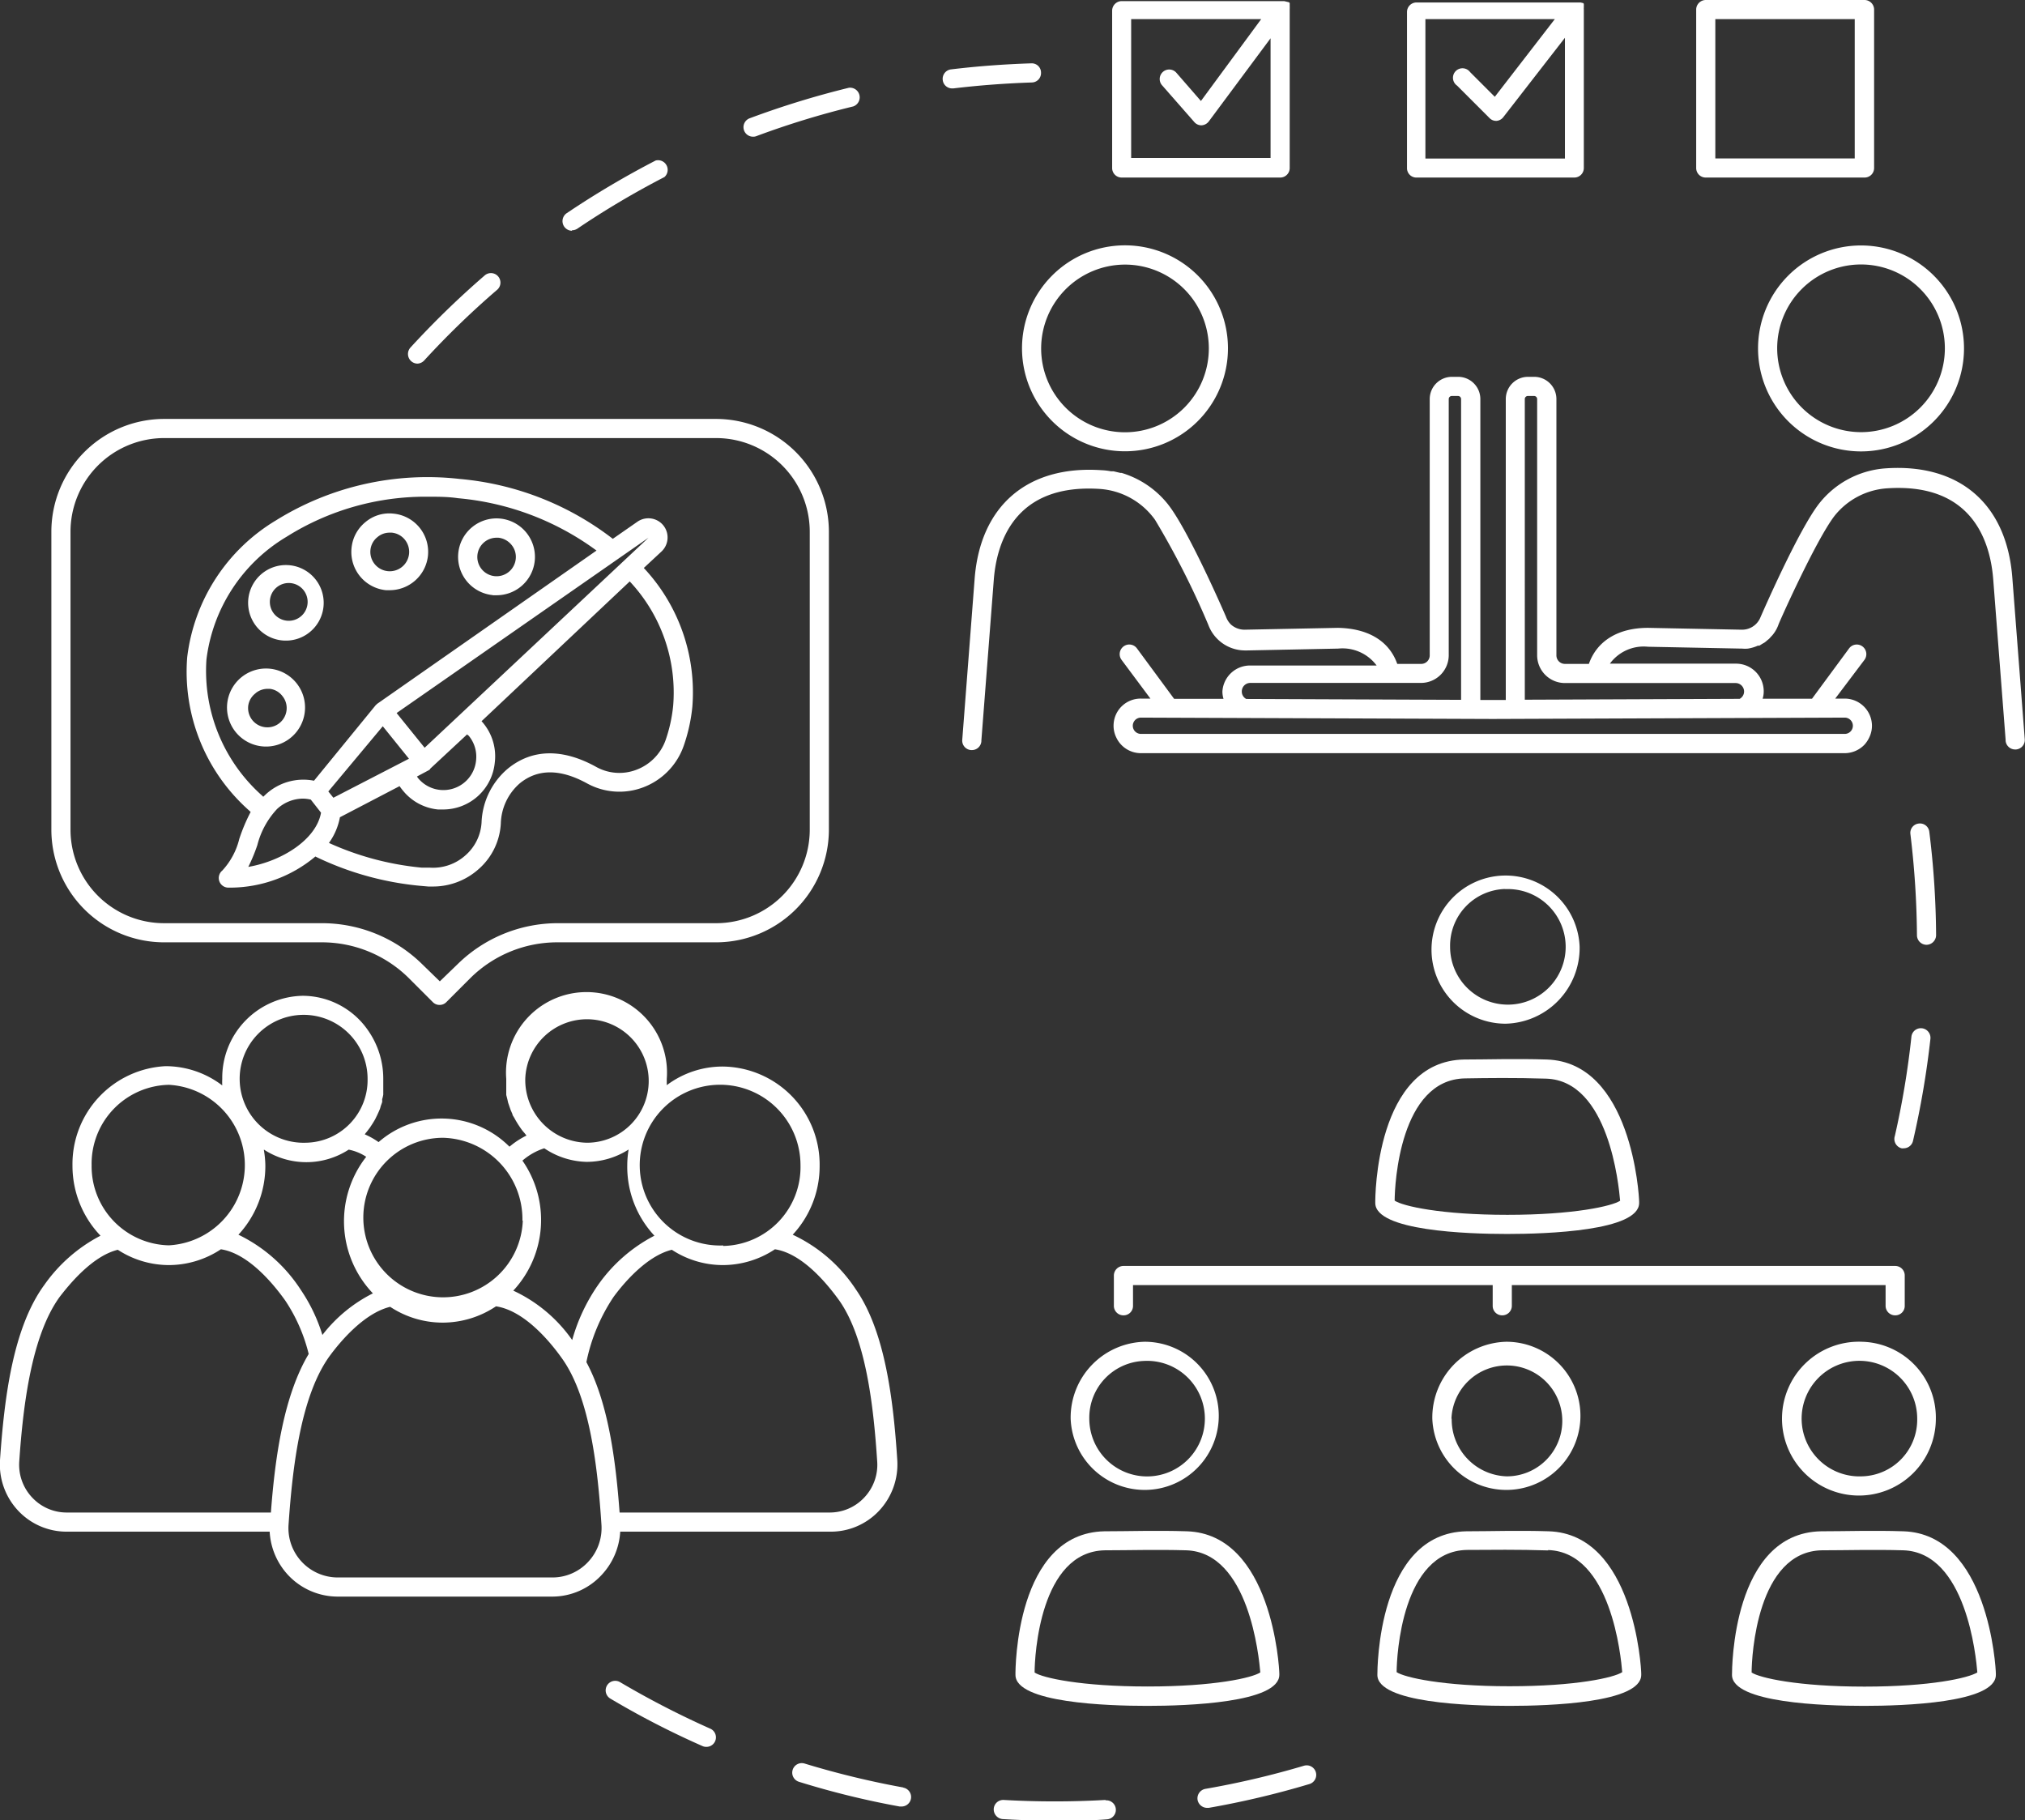<svg xmlns="http://www.w3.org/2000/svg" viewBox="0 0 164 147.43"><rect x="0" y="0" width="164" height="147.43" fill="#333333" stroke="none"/><defs><style>.cls-1{fill:#fff;}</style></defs><g id="Layer_2" data-name="Layer 2"><g id="Test_Studios" data-name="Test Studios"><path class="cls-1" d="M73.16,144.77a70.64,70.64,0,0,1-8-1.94.77.77,0,0,0-.45,1.48,68.64,68.64,0,0,0,8.15,2H73a.77.77,0,0,0,.14-1.53Z"/><path class="cls-1" d="M57.51,140a71.71,71.71,0,0,1-7.29-3.76.77.77,0,1,0-.79,1.33,69,69,0,0,0,7.45,3.84.74.74,0,0,0,.32.07.77.77,0,0,0,.31-1.48Z"/><path class="cls-1" d="M89.51,145.78a72.56,72.56,0,0,1-8.21,0,.77.77,0,0,0-.82.73.79.79,0,0,0,.73.82c1.47.09,3,.13,4.43.13,1.32,0,2.65,0,4-.11a.77.77,0,1,0-.08-1.54Z"/><path class="cls-1" d="M105.63,143a69.89,69.89,0,0,1-8,1.88.78.78,0,0,0-.64.9.79.79,0,0,0,.77.64h.13a71.12,71.12,0,0,0,8.16-1.93.77.77,0,1,0-.45-1.48Z"/><path class="cls-1" d="M154,93a.55.55,0,0,0,.18,0,.77.77,0,0,0,.75-.6,72,72,0,0,0,1.41-8.26.78.78,0,0,0-.69-.86.77.77,0,0,0-.85.69A68.86,68.86,0,0,1,153.46,92,.78.78,0,0,0,154,93Z"/><path class="cls-1" d="M155.39,66.7a.76.76,0,0,0-.67.86,72,72,0,0,1,.53,8.19.78.78,0,0,0,.78.77h0a.79.79,0,0,0,.77-.78,70.72,70.72,0,0,0-.55-8.37A.76.76,0,0,0,155.39,66.7Z"/><path class="cls-1" d="M84.31,5.89a.75.75,0,0,0-.79-.76c-2.17.07-4.36.23-6.5.49a.77.77,0,0,0-.67.86.76.76,0,0,0,.76.68h.1c2.09-.25,4.23-.41,6.35-.48A.76.76,0,0,0,84.31,5.89Z"/><path class="cls-1" d="M46.32,18.65a.8.8,0,0,0,.44-.13,69.5,69.5,0,0,1,7.05-4.18A.78.78,0,0,0,53.1,13a72.65,72.65,0,0,0-7.21,4.27.78.78,0,0,0,.43,1.42Z"/><path class="cls-1" d="M61,11.07a.65.65,0,0,0,.27-.05,69.33,69.33,0,0,1,7.83-2.4.78.78,0,0,0-.36-1.51,71.92,71.92,0,0,0-8,2.46.77.77,0,0,0,.27,1.5Z"/><path class="cls-1" d="M33.78,29.45a.79.79,0,0,0,.57-.25,69,69,0,0,1,5.89-5.71.77.77,0,1,0-1-1.17,72,72,0,0,0-6,5.83.78.78,0,0,0,.57,1.3Z"/><path class="cls-1" d="M127.93,76.68a6,6,0,1,0-6,6.23A6.14,6.14,0,0,0,127.93,76.68Zm-6-4.67a4.68,4.68,0,1,1-4.49,4.67A4.59,4.59,0,0,1,121.89,72Z"/><path class="cls-1" d="M111.38,97.43c0,2.26,7.47,2.51,10.68,2.51s10.69-.25,10.69-2.51v-.11c0-.46-.6-11.3-7.49-11.51-2.6-.08-4.81,0-6.67,0C111.4,85.93,111.37,97,111.38,97.43Zm13.83-10.07c5.09.15,5.89,8.66,6,9.89-.65.43-3.74,1.14-9.13,1.14s-8.49-.71-9.13-1.15c0-1.34.43-9.8,5.69-9.9C120.46,87.31,122.65,87.28,125.21,87.36Z"/><path class="cls-1" d="M86.71,114.9a6,6,0,1,0,6-6.23A6.14,6.14,0,0,0,86.71,114.9Zm6-4.68a4.68,4.68,0,1,1-4.49,4.68A4.6,4.6,0,0,1,92.75,110.22Z"/><path class="cls-1" d="M103.61,135.64v-.1c0-.46-.6-11.3-7.49-11.52-2.49-.08-4.68,0-6.67,0-7.19.14-7.22,11.17-7.21,11.63,0,2.27,7.47,2.51,10.68,2.51S103.61,137.91,103.61,135.64Zm-19.82-.18c0-1.34.43-9.8,5.69-9.9,2,0,4.14-.07,6.59,0,5.09.16,5.89,8.67,6,9.89-.65.44-3.74,1.14-9.13,1.14S84.43,135.89,83.79,135.46Z"/><path class="cls-1" d="M116,114.9a6,6,0,1,0,6-6.23A6.14,6.14,0,0,0,116,114.9Zm1.55,0a4.49,4.49,0,1,1,4.49,4.67A4.6,4.6,0,0,1,117.57,114.9Z"/><path class="cls-1" d="M132.92,135.54c0-.46-.6-11.3-7.49-11.52-2.48-.08-4.67,0-6.67,0-7.19.14-7.21,11.17-7.21,11.63,0,2.27,7.48,2.51,10.69,2.51s10.68-.24,10.68-2.51v-.1Zm-7.54-10c5.1.16,5.9,8.67,6,9.89-.66.44-3.74,1.14-9.13,1.14s-8.49-.71-9.14-1.14c0-1.34.44-9.8,5.69-9.9C120.77,125.52,122.93,125.49,125.38,125.57Z"/><path class="cls-1" d="M150.78,108.67a6.23,6.23,0,1,0,6,6.23A6.14,6.14,0,0,0,150.78,108.67Zm0,10.9a4.68,4.68,0,1,1,4.49-4.67A4.59,4.59,0,0,1,150.78,119.57Z"/><path class="cls-1" d="M161.64,135.54c0-.46-.6-11.3-7.49-11.52-2.48-.08-4.67,0-6.67,0-7.19.14-7.21,11.17-7.21,11.63,0,2.27,7.47,2.51,10.69,2.51s10.68-.24,10.68-2.51v-.1ZM151,136.6c-5.41,0-8.49-.71-9.14-1.14,0-1.34.44-9.8,5.69-9.9,2,0,4.14-.07,6.59,0,5.1.16,5.9,8.67,6,9.89C159.43,135.9,156.35,136.6,151,136.6Z"/><path class="cls-1" d="M90.21,103.31v2.45a.77.77,0,0,0,.78.77.76.76,0,0,0,.77-.77v-1.68h29.13v1.68a.76.76,0,0,0,.77.77.77.77,0,0,0,.78-.77v-1.68h30.27v1.68a.77.77,0,0,0,.78.77.76.76,0,0,0,.77-.77v-2.45a.77.77,0,0,0-.77-.78H91A.78.78,0,0,0,90.21,103.31Z"/><path class="cls-1" d="M50.32,124.05H67.21a5.35,5.35,0,0,0,4-1.71,5.49,5.49,0,0,0,1.46-4.07c-.32-4.94-1-10.45-3.35-13.83A12.4,12.4,0,0,0,64.2,100a8.15,8.15,0,0,0,2.18-5.57,7.94,7.94,0,0,0-7.81-8.05A7.53,7.53,0,0,0,54,87.89c0-.17,0-.34,0-.51a6.52,6.52,0,1,0-13,0q0,.33,0,.66c0,.1,0,.2,0,.3s0,.23,0,.34l.09.35.06.27.12.35.09.26.14.32c0,.09.08.18.13.27l.15.27.17.28.16.24c.07.1.13.19.21.29s.11.13.17.2l.15.19a6.63,6.63,0,0,0-1.13.7h0l-.25.2a7.77,7.77,0,0,0-10.6-.37,6.18,6.18,0,0,0-1.12-.63h0a1,1,0,0,0,.08-.11,2.43,2.43,0,0,0,.2-.25c.06-.08.12-.15.17-.23l.19-.29.14-.23a3.41,3.41,0,0,0,.17-.33,2,2,0,0,0,.1-.21c.06-.12.11-.24.16-.36s.05-.14.07-.22.09-.25.13-.38a1.55,1.55,0,0,0,0-.23,2.62,2.62,0,0,0,.09-.38c0-.1,0-.19,0-.29s0-.22,0-.34,0-.34,0-.51v-.13a6.82,6.82,0,0,0-1.22-3.91,6.45,6.45,0,0,0-5.3-2.82,6.64,6.64,0,0,0-6.52,6.73,4.71,4.71,0,0,0,0,.53,7.57,7.57,0,0,0-4.6-1.56A7.94,7.94,0,0,0,5.87,94.4a8.18,8.18,0,0,0,2.27,5.68,12.75,12.75,0,0,0-4.56,4C1.05,107.55.35,113.19,0,118.25a5.47,5.47,0,0,0,1.46,4.09,5.37,5.37,0,0,0,4,1.71H21.84a5.59,5.59,0,0,0,1.48,3.5,5.51,5.51,0,0,0,4.05,1.76H44.73a5.45,5.45,0,0,0,4-1.76,5.59,5.59,0,0,0,1.5-3.5Zm-2.68,2.44a3.94,3.94,0,0,1-2.91,1.27H27.37a4,4,0,0,1-4-4.29c.32-4.68,1-10.48,3.36-13.69.8-1.08,2.73-3.42,4.87-3.94a7.7,7.7,0,0,0,4.25,1.28,7.78,7.78,0,0,0,4.32-1.32c2.39.36,4.53,3.06,5.38,4.27,2.24,3.18,2.86,8.84,3.16,13.42A4,4,0,0,1,47.64,126.49ZM1.56,118.36c.31-4.56,1-10.19,3.27-13.32.77-1,2.64-3.31,4.71-3.82a7.58,7.58,0,0,0,4.14,1.24,7.65,7.65,0,0,0,4.21-1.28c2.31.35,4.39,3,5.21,4.15A13.62,13.62,0,0,1,25,109.66c-2,3.35-2.72,8.26-3.06,12.84H5.42a3.82,3.82,0,0,1-2.82-1.22A3.86,3.86,0,0,1,1.56,118.36Zm5.86-24a6.39,6.39,0,0,1,6.26-6.5,6.51,6.51,0,0,1,0,13A6.4,6.4,0,0,1,7.42,94.4Zm51.15,6.51a6.51,6.51,0,1,1,6.26-6.51A6.39,6.39,0,0,1,58.57,100.91ZM70,121.28a3.82,3.82,0,0,1-2.82,1.22h-17c-.32-4.31-.93-8.91-2.69-12.18a14.78,14.78,0,0,1,2.2-5.28c.77-1.05,2.65-3.31,4.72-3.82a7.54,7.54,0,0,0,4.13,1.24,7.66,7.66,0,0,0,4.22-1.28c2.31.35,4.38,3,5.21,4.15,2.17,3.09,2.78,8.59,3.07,13A3.85,3.85,0,0,1,70,121.28ZM24.77,92.55a5.18,5.18,0,1,1,5-5.17A5.08,5.08,0,0,1,24.77,92.55Zm-3.39.56a6.3,6.3,0,0,0,6.86,0,4,4,0,0,1,1.42.58,8.46,8.46,0,0,0,.54,11.06,11.91,11.91,0,0,0-4.09,3.37,13.64,13.64,0,0,0-1.74-3.64A12.49,12.49,0,0,0,19.31,100a8.19,8.19,0,0,0,2.18-5.57,7.83,7.83,0,0,0-.12-1.29Zm21.16-5.73a5,5,0,1,1,5,5.17A5.08,5.08,0,0,1,42.54,87.38Zm5,6.72a6.32,6.32,0,0,0,3.37-1,7.81,7.81,0,0,0-.11,1.28A8.18,8.18,0,0,0,53,100.08a12.71,12.71,0,0,0-4.57,4,14.76,14.76,0,0,0-2.09,4.45,11.94,11.94,0,0,0-4.77-4,8.4,8.4,0,0,0,.74-10.53,5.06,5.06,0,0,1,1.77-1A6.37,6.37,0,0,0,47.51,94.1Zm-5.2,4.76a6.46,6.46,0,1,1-6.45-6.71A6.6,6.6,0,0,1,42.31,98.86Z"/><path class="cls-1" d="M13.28,76.32H26.06a10,10,0,0,1,7,2.85l2,2a.76.76,0,0,0,.54.22.75.75,0,0,0,.54-.22l2-2a10,10,0,0,1,7-2.85H58a9.14,9.14,0,0,0,9.13-9.12V43.06A9.15,9.15,0,0,0,58,33.93H13.28a9.14,9.14,0,0,0-9.12,9.13V67.2A9.13,9.13,0,0,0,13.28,76.32ZM5.71,43.06a7.59,7.59,0,0,1,7.57-7.58H58a7.59,7.59,0,0,1,7.58,7.58V67.2A7.58,7.58,0,0,1,58,74.77H45.19a11.58,11.58,0,0,0-8.09,3.28l-1.48,1.43-1.47-1.43a11.59,11.59,0,0,0-8.09-3.28H13.28A7.58,7.58,0,0,1,5.71,67.2Z"/><path class="cls-1" d="M20.3,65.76a14.49,14.49,0,0,0-.92,2.18A5.8,5.8,0,0,1,18,70.51a.78.78,0,0,0,.47,1.38h.23a10.78,10.78,0,0,0,6.84-2.52A24.67,24.67,0,0,0,34,71.74l.69.06h.39a5.54,5.54,0,0,0,3.65-1.38,5.29,5.29,0,0,0,1.83-3.72,4.47,4.47,0,0,1,1.54-3.26c1.45-1.18,3.27-1.18,5.43,0a5.44,5.44,0,0,0,4.58.32,5.54,5.54,0,0,0,3.26-3.35,13.66,13.66,0,0,0,.7-3.15A14.73,14.73,0,0,0,52.14,46l1.44-1.34a1.56,1.56,0,0,0,.14-2.11h0a1.56,1.56,0,0,0-2.09-.3l-2,1.39a23.69,23.69,0,0,0-12.4-4.85,23.21,23.21,0,0,0-14.87,3.35,15,15,0,0,0-7.2,11.1,15,15,0,0,0,4.9,12.3ZM16.72,53.41a13.49,13.49,0,0,1,6.51-9.95A21.08,21.08,0,0,1,34.7,40.23c.79,0,1.59,0,2.39.12a22.21,22.21,0,0,1,11.22,4.24L30.55,57h0a.12.12,0,0,0-.05.05l-.07.06,0,0-5,6.12a4.48,4.48,0,0,0-3.93,1.13l-.18.17-.08-.08A13.51,13.51,0,0,1,16.72,53.41Zm37.8,3.73a12.09,12.09,0,0,1-.61,2.79,4,4,0,0,1-2.36,2.41,3.86,3.86,0,0,1-3.27-.23c-2.73-1.51-5.2-1.46-7.16.15A6,6,0,0,0,39,66.62a3.82,3.82,0,0,1-1.3,2.65,3.93,3.93,0,0,1-2.91,1l-.65,0a23.5,23.5,0,0,1-7.5-2,5.18,5.18,0,0,0,.89-2.08l4.83-2.52c.09.13.18.25.28.37a4.17,4.17,0,0,0,2.83,1.52l.42,0a4.2,4.2,0,0,0,4.18-3.79h0A4.21,4.21,0,0,0,39,58.41L51,47.09A13.15,13.15,0,0,1,54.52,57.14ZM20.84,68.45a6.69,6.69,0,0,1,1.6-2.93,3.13,3.13,0,0,1,2.08-.84,3,3,0,0,1,.65.08L26,65.82c-.39,2.18-3.16,3.92-5.89,4.39A14.33,14.33,0,0,0,20.84,68.45Zm12.28-7L27,64.61l-.41-.51L31,58.82Zm1.72.81,3-2.79c0,.05.09.08.13.13a2.65,2.65,0,0,1,.59,1.95h0A2.66,2.66,0,0,1,33.84,63l-.07-.11.9-.48a.64.64,0,0,0,.16-.11Zm-.45-1.7-2.27-2.81,20.4-14.2Z"/><path class="cls-1" d="M39.91,48.21h.31a3.11,3.11,0,0,0,3.09-2.81A3.12,3.12,0,0,0,40.52,42a3.11,3.11,0,0,0-.61,6.2Zm.3-4.66h.16a1.6,1.6,0,0,1,1.05.57,1.53,1.53,0,0,1,.35,1.14,1.56,1.56,0,1,1-1.56-1.71Z"/><path class="cls-1" d="M31.26,47.8h.3a3.12,3.12,0,0,0,3.1-2.8,3.11,3.11,0,0,0-2.79-3.4,3,3,0,0,0-2.28.69,3.07,3.07,0,0,0-1.12,2.1A3.11,3.11,0,0,0,31.26,47.8Zm-.69-4.3a1.51,1.51,0,0,1,1-.36h.16a1.55,1.55,0,0,1,1.05.56,1.57,1.57,0,0,1,.35,1.14h0A1.56,1.56,0,1,1,30,44.55,1.52,1.52,0,0,1,30.57,43.5Z"/><path class="cls-1" d="M23,51.88h.31a3.06,3.06,0,1,0-.31,0Zm.31-4.66h.15a1.53,1.53,0,1,1-.15,0Z"/><path class="cls-1" d="M21.7,60.46a3.16,3.16,0,1,0-.31,0Zm-1-4.32a1.53,1.53,0,0,1,1-.35h.16a1.5,1.5,0,0,1,1,.57,1.53,1.53,0,0,1,.35,1.14,1.56,1.56,0,1,1-3.11-.31A1.52,1.52,0,0,1,20.71,56.14Z"/><path class="cls-1" d="M91.1,36.55a8.34,8.34,0,1,0-8.33-8.33A8.34,8.34,0,0,0,91.1,36.55Zm0-15.12a6.79,6.79,0,1,1-6.78,6.79A6.8,6.8,0,0,1,91.1,21.43Z"/><path class="cls-1" d="M142.38,28.22a8.34,8.34,0,1,0,8.34-8.34A8.34,8.34,0,0,0,142.38,28.22Zm1.55,0A6.79,6.79,0,1,1,150.72,35,6.8,6.8,0,0,1,143.93,28.22Z"/><path class="cls-1" d="M152.74,37.93a7.52,7.52,0,0,0-5.41,2.85c-1.68,2.15-4.59,8.84-4.73,9.16l-.07.16a1.61,1.61,0,0,1-1.47.9h0l-7.59-.15c-2.46,0-4.15,1.09-4.79,2.92h-1.94a.69.69,0,0,1-.69-.7V32.31a1.8,1.8,0,0,0-1.8-1.79h-.5a1.8,1.8,0,0,0-1.8,1.79V56.69h-2.06V32.31a1.8,1.8,0,0,0-1.8-1.79h-.5a1.8,1.8,0,0,0-1.8,1.79V53.07a.69.69,0,0,1-.69.7h-1.94c-.64-1.83-2.33-2.88-4.82-2.92l-7.56.15h0a1.66,1.66,0,0,1-1.09-.42l0,0,0,0a1.7,1.7,0,0,1-.4-.63c-.12-.28-2.87-6.62-4.55-8.91l-.16-.21v0a7.56,7.56,0,0,0-3.75-2.53l-.1,0-.55-.13-.21,0a5.16,5.16,0,0,0-.79-.09c-6-.4-9.81,2.91-10.25,8.84l-1,13a.77.77,0,0,0,.72.83h.06a.77.77,0,0,0,.77-.72h0v-.07l1-12.94c.22-3,1.63-7.88,8.6-7.42a6,6,0,0,1,4.29,2.27,2.43,2.43,0,0,1,.21.29,67.38,67.38,0,0,1,4.2,8.26l.08.19a3.18,3.18,0,0,0,3,2.07H101l7.38-.15a3.44,3.44,0,0,1,3.11,1.37H101.26A2.24,2.24,0,0,0,99,56a2,2,0,0,0,.09.6l-4,0-3-4.07A.77.77,0,0,0,91,52.35a.78.78,0,0,0-.17,1.09l2.34,3.14h-.77a2.19,2.19,0,0,0-2.21,2.05,2.15,2.15,0,0,0,.21,1.09,2.2,2.2,0,0,0,2,1.28h57a2.23,2.23,0,0,0,1.62-.71,2.43,2.43,0,0,0,.37-.57,2.15,2.15,0,0,0,.21-1.09h0a2.21,2.21,0,0,0-2.2-2.05h-.77L151,53.44a.78.78,0,0,0-.17-1.09.77.77,0,0,0-1.08.17l-3,4.07-4,0a2,2,0,0,0,.09-.6,2.24,2.24,0,0,0-2.24-2.24H130.38a3.39,3.39,0,0,1,3.08-1.37l7.56.15h.06a2.63,2.63,0,0,0,.49,0,3.21,3.21,0,0,0,.8-.24l.12,0,.24-.15.16-.09a1.73,1.73,0,0,0,.21-.17l.16-.13a1.79,1.79,0,0,0,.13-.14c.06-.07.13-.13.19-.21v0a2.75,2.75,0,0,0,.45-.8c0-.07,3-6.79,4.53-8.8a5.94,5.94,0,0,1,4.27-2.25c7-.47,8.38,4.45,8.6,7.42l1,12.94v.07a.77.77,0,0,0,.77.72h.07a.77.77,0,0,0,.71-.83l-1-13C162.55,40.84,158.72,37.53,152.74,37.93ZM141.25,56a.68.68,0,0,1-.36.6l-17.4.07V32.31a.25.25,0,0,1,.25-.24h.5a.25.25,0,0,1,.25.24V53.07a2.25,2.25,0,0,0,2.24,2.25h13.83A.69.69,0,0,1,141.25,56Zm8.15,2.12a.66.66,0,0,1,0,1.32h-57a.67.67,0,0,1-.48-.21.66.66,0,0,1,.48-1.11h0l28.49.11,28.49-.11ZM100.57,56a.69.69,0,0,1,.69-.69h13.83a2.25,2.25,0,0,0,2.24-2.25V32.31a.25.25,0,0,1,.25-.24h.5a.25.25,0,0,1,.25.24V56.68l-17.4-.07A.68.68,0,0,1,100.57,56Z"/><path class="cls-1" d="M138.15,14.38H151a.77.77,0,0,0,.78-.77V.77A.78.78,0,0,0,151,0H138.15a.78.78,0,0,0-.78.77V13.61A.77.77,0,0,0,138.15,14.38Zm.77-12.83h11.29V12.83H138.92Z"/><path class="cls-1" d="M114.66,14.38h12.83a.77.77,0,0,0,.78-.77V.74a.34.34,0,0,1,0-.1s0,0,0-.06,0,0,0-.08l0-.06a.16.16,0,0,0,0-.07l0-.06-.05-.06L128,.2l0,0h0l-.07,0-.06,0-.08,0-.07,0h-13a.77.77,0,0,0-.77.77V13.61A.76.76,0,0,0,114.66,14.38Zm.78-12.83h10.48l-4.86,6.29-2-2A.77.77,0,1,0,118,6.93l2.63,2.63a.75.75,0,0,0,.55.23h0a.77.77,0,0,0,.56-.29l5-6.44v9.78H115.44Z"/><path class="cls-1" d="M90.84,14.38h12.83a.77.77,0,0,0,.78-.77V.77a.43.43,0,0,1,0-.05.25.25,0,0,0,0-.08.14.14,0,0,0,0-.07.14.14,0,0,0,0-.07l0-.08a.21.21,0,0,0,0-.06l0-.06a.21.21,0,0,0,0-.06l-.07-.06,0,0h0L104,.09l0,0-.09,0-.06,0h-13a.78.78,0,0,0-.78.77V13.61A.77.77,0,0,0,90.84,14.38Zm.77-12.83h10.53L97.26,8.18l-2-2.3a.77.77,0,0,0-1.17,1l2.63,3a.76.76,0,0,0,.58.27h0a.79.79,0,0,0,.6-.32l5-6.73v9.69H91.61Z"/></g></g></svg>
